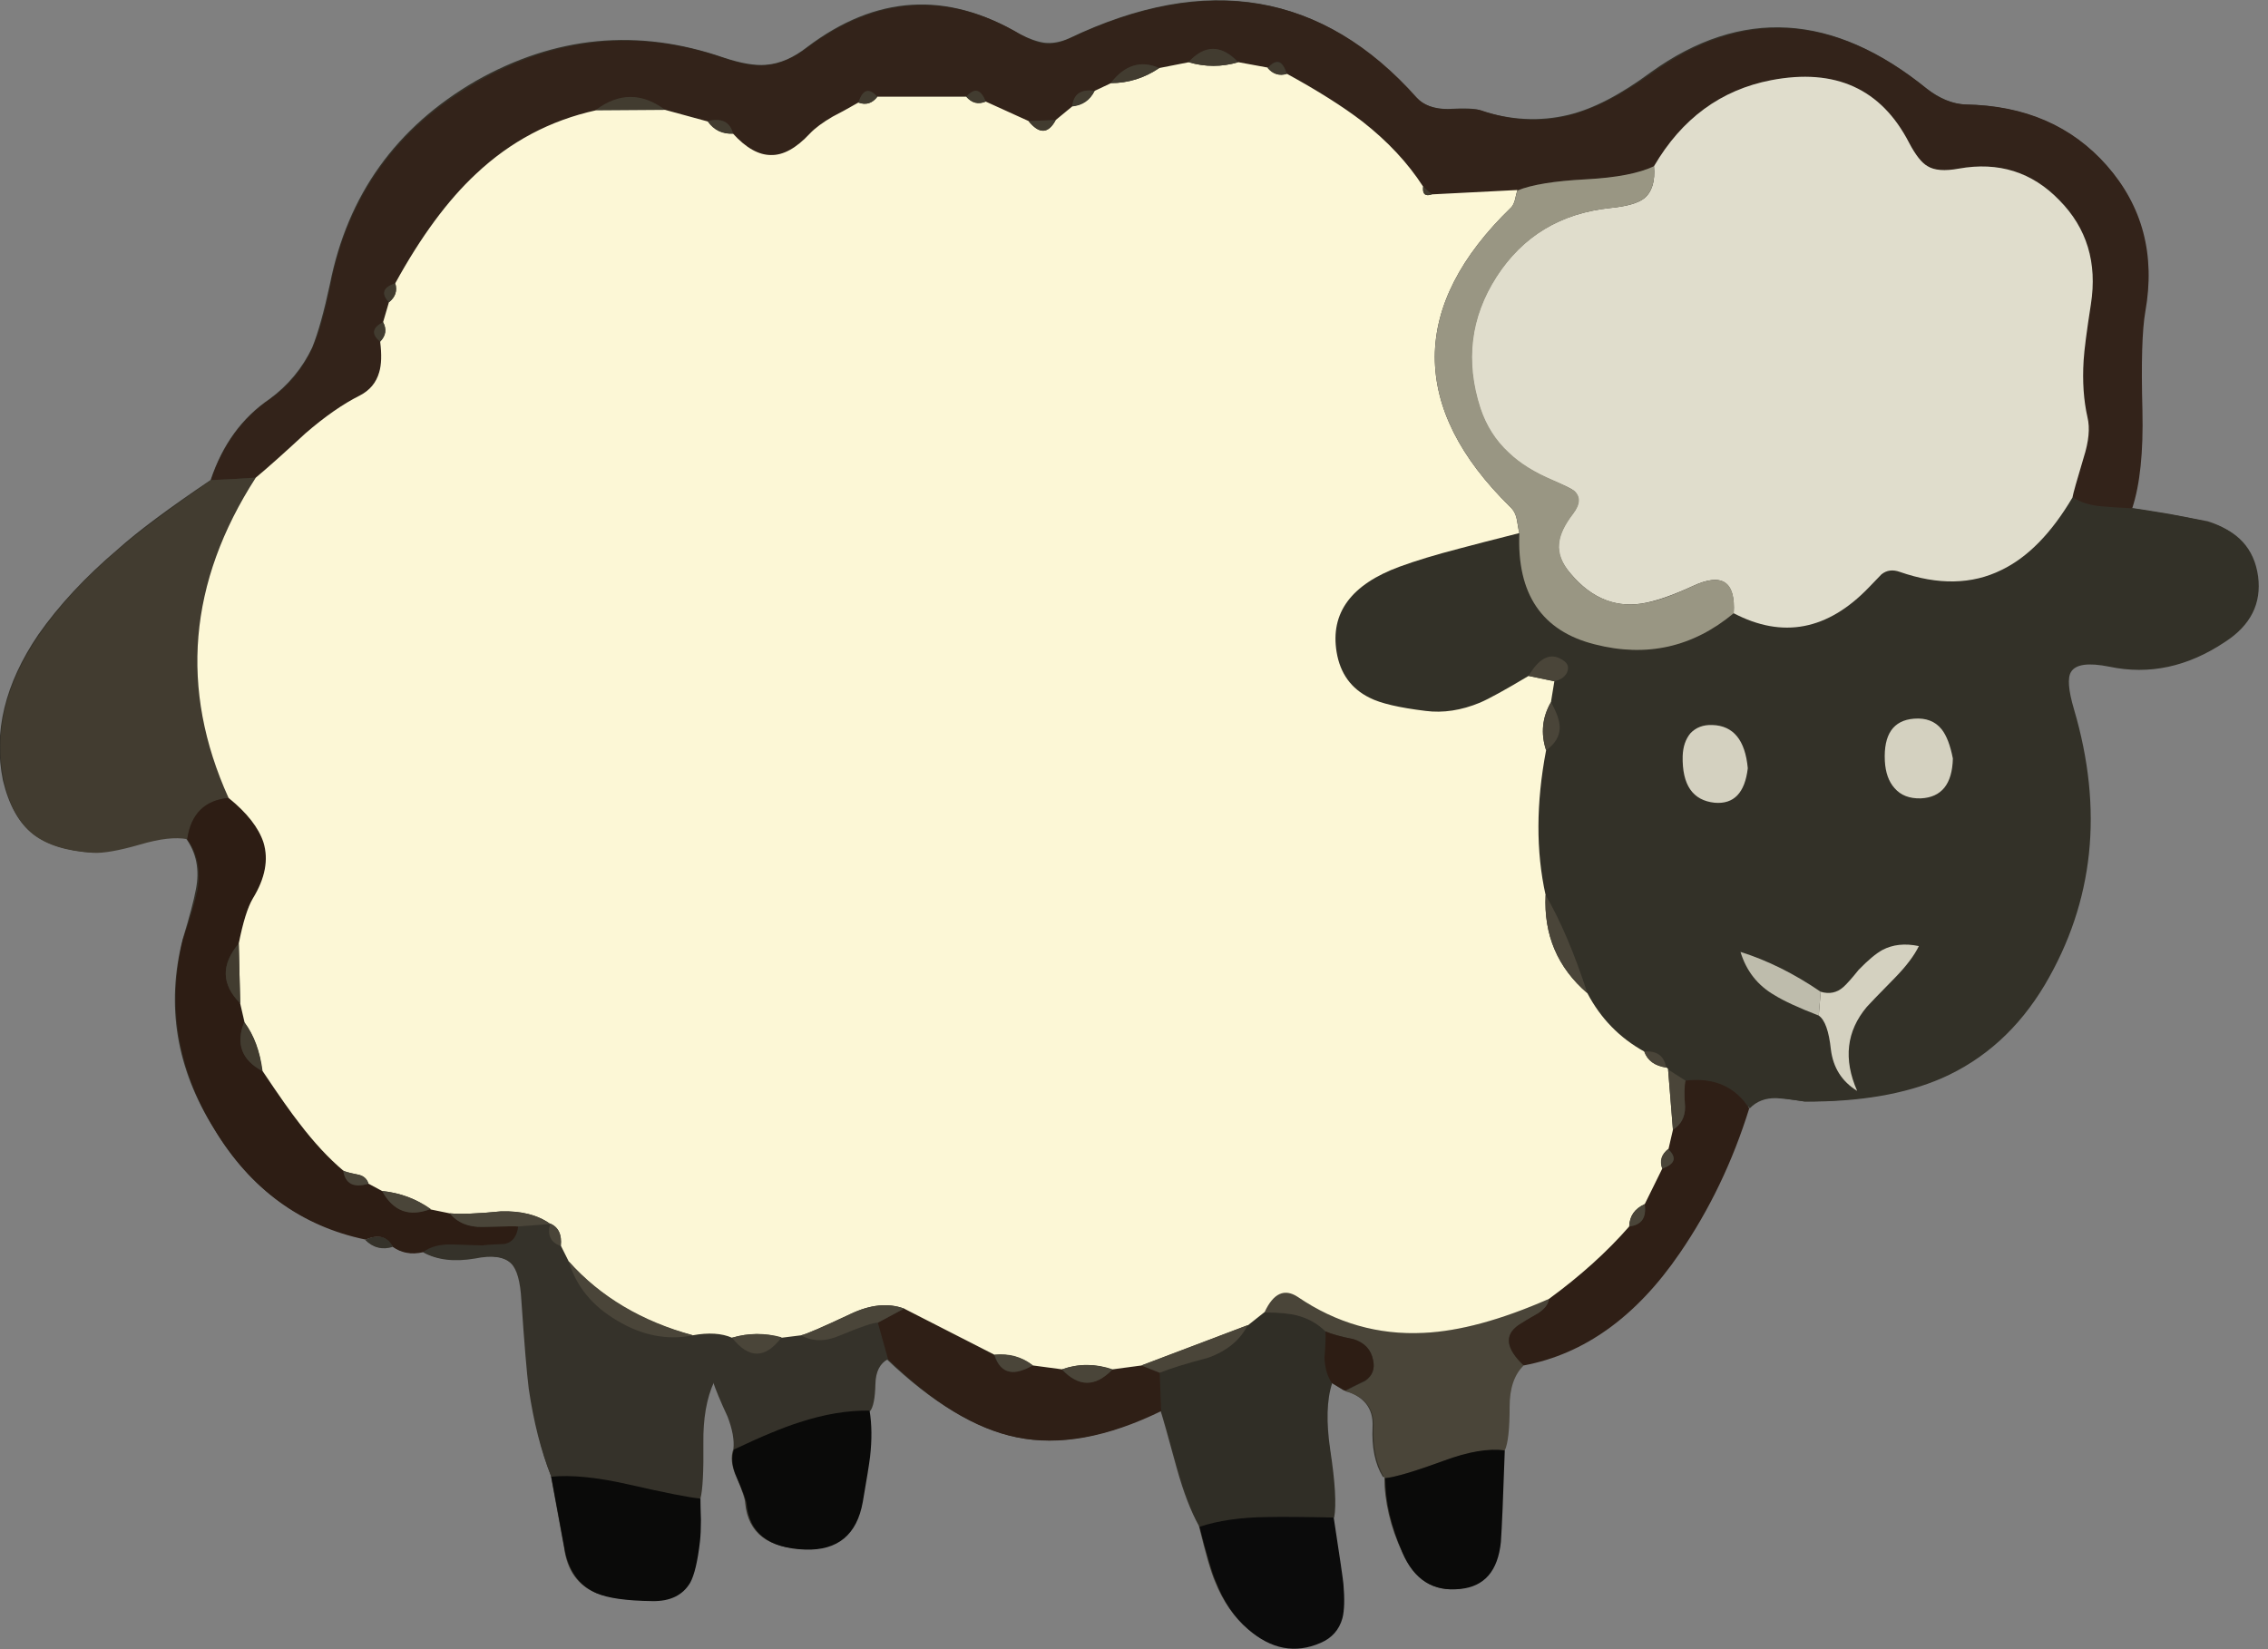 <svg xmlns="http://www.w3.org/2000/svg" xmlns:xlink="http://www.w3.org/1999/xlink" width="77" height="56" preserveAspectRatio="none"><rect width="100%" height="100%" fill="#808080" stroke="none"/><defs><path id="a" fill="#35322A" d="M72.8 10.55q.5-2.9-1.3-4.95-1.8-2-4.8-2.05-.65-.05-1.3-.55-4.75-3.85-9.35-.55-1.55 1.15-2.8 1.45-1.45.35-3-.15-.2-.1-1.1-.05-.7 0-1.1-.4-4.75-5.35-11.75-2-.45.2-.85.15-.35-.05-.85-.3-3.7-2.2-7.2.45-.7.55-1.4.6-.55.05-1.45-.25-4.35-1.5-8.4.8-4.05 2.35-4.95 6.9-.3 1.4-.6 2.15-.5 1.05-1.45 1.75-1.4.95-2 2.75Q5 17.75 4 18.65q-1.65 1.4-2.7 2.9-1.7 2.5-1.2 4.95.3 1.25 1 1.8t2 .65q.55 0 1.6-.3t1.6-.2q.55.75.35 1.75-.1.55-.45 1.7-.85 3.35 1.05 6.4 1.85 3.1 5.15 3.75.487-.187.75.05-.264-.224-.75 0 .4.4.9.2.45.35 1.05.2.7.4 1.75.2.9-.15 1.25.2.3.3.35 1.25.15 2.2.25 3 .25 1.7.75 2.95l.45 2.45q.15 1.15 1.1 1.55.55.2 1.85.25.9 0 1.3-.65.2-.4.35-1.4v-1.45q.1-.45.1-1.85 0-1.25.35-2.1.15.45.5 1.2.25.65.2 1.1-.15.4.1.95.3.7.3.9.15 1.5 2 1.55 1.65.05 1.95-1.6.2-1.15.25-1.55.097-.873 0-1.55.15-.2.2-.95 0-.6.4-.8 2.3 2.2 4.4 2.65 2.15.45 4.9-.9.1.3.55 1.95.35 1.25.75 1.95.35 1.45.55 1.9.4 1 1.1 1.6 1.15 1 2.45.45.55-.25.75-.85.1-.4 0-1.15 0-.2-.3-2.25.1-.65-.1-2.25-.25-1.45.05-2.3l.4.25q1.05.3 1 1.25-.05 1.05.35 1.7H47q0 1.25.6 2.55.6 1.4 1.95 1.25 1.2-.15 1.35-1.6.05-.7.15-3.1.15-.35.15-1.5 0-.95.5-1.4 3.1-.6 5.3-3.8 1.5-2.25 2.35-4.95.35-.35.9-.35.35.05 1 .15 2.75 0 4.65-.8 2.15-.95 3.5-3.2 2.5-4.2.95-9.35-.25-.95-.1-1.25.25-.4 1.3-.2 2.05.45 3.95-.8 1.3-.85 1.1-2.25t-1.65-1.85q-.5-.1-1.3-.25-1.2-.2-1.3-.2.4-1.2.35-3.35-.05-2.4.1-3.35"/><path id="b" fill="#333128" d="M719.1 343.7q-1.1-.4-1.9.25-.8.9-1.25 1.35-6.35 6.55-13.95 2.65-6.3 5.25-14.3 3.2-8.15-2.05-7.75-11.4-4.15 1.05-6.2 1.55-3.7.95-6.1 1.85-7.5 2.75-6.5 8.85.55 3.3 3.4 4.7 1.65.8 5.75 1.3 2.7.35 5.6-.85 1.5-.6 5-2.75 1.75-2.95 3.7-1.5.55.45.25 1.15-.35.7-1.3.9l-.35 2.15q.9 1.6.9 2.65 0 1.35-1.4 2.35-1.55 8.1-.05 14.85 2.25 3.85 4.3 10.15 2.05 3.85 5.85 6 1.95-.25 2.3 1.6l.15.2 1.8 1.15q4.35-.55 6.6 2.85 1.05-1.1 2.75-1.05 1 .05 2.95.35 8.4.05 14.05-2.4 6.6-2.9 10.6-9.6 7.6-12.85 3-28.4-.85-2.9-.3-3.8.7-1.2 3.95-.55 6.15 1.3 11.9-2.55 3.95-2.55 3.4-6.75-.6-4.3-5.1-5.55-1.5-.4-3.9-.8l-3.95-.65-3.15-.15q-1.85-.2-3-.95-3.25 5.5-7.3 7.45-4.55 2.25-10.45.2m4.3 16.2q.75.95 1.15 3-.1 3.95-3.3 4.1-1.75.05-2.7-1.05-.9-1-1-2.8-.2-4.1 3-4.35 1.85-.15 2.85 1.1m-19.95 4q-.45 3.8-3.4 3.55-3.4-.3-3.3-4.75.05-1.5.8-2.35.85-.95 2.25-.9 3.25.1 3.65 4.45m2.75 23.35q-2.6-1.55-3.5-4.45 4.3 1.35 8.25 4.1 1.35.4 2.35-.45.55-.5 1.55-1.8 1.55-1.55 2.45-2.05 1.65-.85 3.75-.4-.7 1.45-2.45 3.3-2.65 2.7-2.9 3-3.15 3.75-1 8.65-2.35-1.45-2.65-4.3-.35-2.85-1.3-3.5-3.1-1.25-4.55-2.1"/><path id="c" fill="#33231A" d="M676 296.2q-.55-.2-3.35-.1-2.15 0-3.25-1.2-14.4-16.2-35.7-6.1-1.35.65-2.55.55-1.1-.15-2.5-.95-11.2-6.65-21.95 1.35-2.1 1.6-4.1 1.8-1.8.2-4.4-.7-13.2-4.6-25.5 2.45t-15.05 20.8q-.85 4.3-1.85 6.5-1.45 3.25-4.35 5.3-4.3 2.95-6.1 8.35 1.45-.05 4.6-.25 1.75-1.45 5.1-4.55 3-2.6 5.6-3.9 1.55-.8 2-2.4.35-1.15.1-3.15-1.35-1.1.3-2l.6-2.05q-1.2-1.25.65-1.95 3.95-7.2 8.3-11.25 5.3-5 12.35-6.55 3.5-2.65 7.1-.05l4.4 1.2q2.15-.6 2.6 1.3 2 2.15 3.9 2.2 1.9 0 4-2.2.85-.85 2.35-1.75.9-.5 2.65-1.5.35-.95.75-1.1.45-.25 1.2.55l9.15-.05q1.3-1.35 2 .55l4.4 2 2.8-.15 1.7-1.4q.3-1.9 2.3-1.6l1.7-.8q2.1-2.75 4.95-1.55l3.05-.6q2.55-2.7 5.1 0l3 .6q.75-.85 1.25-.6.4.2.75 1.2 4.75 2.6 7.75 4.9 3.9 3.05 6.25 6.7l.9.8 8.8-.4q2.2-.9 7.05-1.15 4.75-.25 7.05-1.35 4.2-7.35 12-8.85 9.9-1.9 14.2 6.45 1 1.9 1.9 2.4 1.05.65 3.2.25 6.15-1.1 10.4 3.25 4.2 4.3 3.2 10.7-.65 4.15-.75 5.8-.2 3.2.4 5.85.4 1.7-.4 4.15-1.05 3.5-1.15 4.05 1.2.8 3 .95 1.05.1 3.15.2 1.2-3.65 1.05-10.05-.2-7.4.3-10.2 1.55-8.75-3.95-15-5.4-6.15-14.5-6.3-2.05-.05-3.95-1.55-14.4-11.75-28.4-1.65-4.65 3.35-8.4 4.3-4.4 1.15-9.15-.5"/><path id="d" fill="#423C30" d="M545.35 334.25q-6.4 4.45-9.55 7.15-5 4.25-8.1 8.75-5.25 7.65-3.65 15.05.85 3.8 3 5.5 2.1 1.65 6.15 1.9 1.55.1 4.85-.85 3.05-.9 4.85-.55.55-3.8 4.25-4.25-7.6-16.75 2.75-32.95-2.95.2-4.55.25"/><path id="e" fill="#35322A" d="M613.15 430.05q.5-.6.55-2.8.05-1.9 1.3-2.55l-1.05-3.75q-.75 0-3.85 1.35-2.3.95-4.05-.05l-2 .25q-2.5 3.25-5.1.05-1.45-.65-4.05-.3-3.95.85-7.75-1.45-3.85-2.3-5-6.15l-.8-1.6q-1.568-.441-1.15-2.25l-.15.15.15-.15-3.25.25q-.2 1.55-1.4 1.8-1.55.05-2.3.15-.1 0-3.1-.1-1.9-.05-3 .8 2.15 1.2 5.35.65 2.7-.55 3.8.55 1 .95 1.15 3.8.45 6.7.75 9.15.65 5.1 2.15 8.95 3.05-.3 7.75.75 6.05 1.35 7.6 1.5.35-1.35.3-5.7-.05-3.8 1.1-6.3.5 1.4 1.5 3.65.7 1.9.55 3.3 4.1-1.95 6.8-2.8 3.8-1.2 7.2-1.15"/><path id="f" fill="#2D1D14" d="M543.95 376.45q-.35 1.7-1.5 5.1-2.45 10.2 3.25 19.5 5.65 9.3 15.55 11.35 2-.85 2.8.75 1.35.95 3.1.55 1.1-.85 3-.8 3 .1 3.1.1.75-.1 2.3-.15 1.2-.25 1.4-1.8-.25-.05-3.65.05-2.2.05-3.4-1.45l-1.95-.4q-3.3 1.2-5-1.85l-1.4-.75q-2.3.6-2.6-1.35-2.25-1.9-4.5-4.85-1.2-1.5-3.85-5.4-3.15-1.75-1.85-5l-.4-2q-2.9-2.85-.15-6.15.65-3.25 1.45-4.6 1.9-3.1 1.1-5.75-.75-2.3-3.6-4.6-3.7.35-4.25 4.25 1.6 2.25 1.05 5.25"/><path id="g" fill="#302E26" d="M653.9 440.95q2.35-.05 7 .05.35-2-.4-6.9-.65-4.4.2-6.95-.75-1-.75-2.6.1-1.8.05-2.7-1.15-1.2-2.9-1.65-1.15-.3-3.35-.35L652 421.2q-1.15 2.3-4.05 3.35-3.4.9-5 1.55l.15 3.95q.35.95 1.75 6 1.05 3.7 2.2 5.9 2.8-.95 6.85-1"/><path id="h" fill="#4A4539" d="M681.85 420.05q1.1-.75 1.15-1.55-7.45 3.25-12.95 3.5-6.95.35-12.9-3.7-2.15-1.4-3.4 1.6 2.1 0 3.3.3 1.75.45 2.95 1.65.9.4 2.9.8 1.7.55 2 2.15.3 1.35-.8 2.15-1.45.7-2.1 1.05 3.1.8 2.95 3.75-.1 3.2 1.15 5.2 1.6-.15 6.1-1.8 3.75-1.35 6.25-1.05.5-1.05.5-4.5 0-2.85 1.45-4.25-2.75-2.6-.55-4.1.6-.45 2-1.2"/><path id="i" fill="#2F1F16" d="M696.45 413.8q4.6-6.7 7.15-14.9-2.2-3.4-6.6-2.85-.15.85 0 2.7 0 1.6-1.25 2.35l-.5 1.95q1.4 1.35-.65 2.05l-1.8 3.65q.4 2-1.55 2.3-3.4 3.9-8.25 7.45-.05.8-1.15 1.5-1.4.8-2 1.2-2.2 1.55.55 4.15 9.35-1.75 16.05-11.55"/><path id="j" fill="#2F1F16" d="m613.95 420.95 1.05 3.75q6.95 6.8 13.25 8.05 6.55 1.35 14.85-2.7l-.15-3.95-1.9-.75-3 .45q-2.65 2.65-5.2-.05l-2.95-.4q-1.5.8-2.35.65-1.1-.15-1.65-1.75l-9.25-4.75z"/><path id="k" fill="#0B0B0B" d="M660.85 441q-4.6-.1-6.9-.05-4.05.05-6.9 1 1.1 4.3 1.7 5.7 1.2 3.05 3.3 4.85 3.55 3.1 7.45 1.4 1.75-.75 2.25-2.55.3-1.2.1-3.5-.05-.65-1-6.85"/><path id="l" fill="#0A0A09" d="M612.4 439.4q.6-3.45.75-4.65.3-2.65-.05-4.75-3.4-.05-7.2 1.2-2.55.8-6.75 2.8-.45 1.25.3 2.9.95 2.15 1 2.75.45 4.45 6.05 4.65 5 .15 5.9-4.9"/><path id="m" fill="#0A0A09" d="m580.35 436.8 1.35 7.3q.6 3.55 3.35 4.7 1.7.75 5.7.8 2.75.05 3.9-1.9.65-1.2 1-4.25.1-.9.1-2.2-.05-1.45-.05-2.2-1.7-.15-7.6-1.5-4.7-1.05-7.75-.75"/><path id="n" fill="#0A0A09" d="M666.15 436.95q.05 3.75 1.8 7.7 1.8 4.15 5.9 3.7 3.75-.35 4.2-4.85.15-2.1.4-9.4-2.5-.35-6.25 1.05-4.5 1.65-6.05 1.8"/><path id="o" fill="#2D1D14" d="M660 421.85q.05.9-.1 2.7.05 1.55.75 2.6l1.35.8q.65-.35 2.1-1.05 1.1-.75.8-2.1-.3-1.6-2-2.15-2-.4-2.9-.8"/><path id="p" fill="#35322A" d="M561.25 412.45q1.2 1.2 2.8.7-.8-1.55-2.8-.7"/><path id="q" fill="#FCF7D6" d="M656.05 292.45q-1.15.35-2-.65l-3-.55q-2.55.75-5.1 0l-3.05.6q-2.3 1.55-4.95 1.55l-1.7.8q-.7 1.45-2.3 1.6l-1.7 1.4q-1.15 2.15-2.8.1l-4.4-2q-1.15.5-2-.5h-9.15q-.8 1.05-1.95.6-1.75 1-2.65 1.45-1.55.9-2.35 1.75-2.1 2.25-4 2.2-1.9 0-3.9-2.2-1.65.1-2.6-1.25l-4.4-1.2-7.1.05q-7.05 1.55-12.35 6.55-4.35 4.05-8.3 11.25.35 1.15-.65 1.95l-.6 2.05q.6 1.1-.3 2 .25 2-.1 3.15-.45 1.6-2 2.4-2.6 1.3-5.6 3.9-3.35 3.1-5.1 4.55-10.4 16.15-2.8 32.95 2.85 2.3 3.6 4.6.8 2.65-1.1 5.75-.8 1.35-1.45 4.65l.15 6.15.45 1.95q1.45 1.95 1.85 5 2.5 3.75 3.8 5.4 2.25 2.95 4.5 4.85.2.15 1.45.4.9.15 1.15.95l1.4.75q2.85.3 5 1.9l1.95.4q1.75.15 5.25-.2 3.127-.1 5.05 1.25h.05q1.25.55 1.1 2.3l.8 1.6q4.9 5.55 12.75 7.6 2.45-.45 4.05.25 2.55-.75 5.1 0l2-.25q.75-.15 5.1-2.2 3.05-1.45 5.5-.55l9.3 4.75q2.3-.15 3.95 1.1l3 .4q2.55-.9 5.2 0l3-.4 10.95-4.15 1.7-1.35q1.35-2.9 3.4-1.55 5.95 4.05 12.95 3.7 5.5-.25 12.9-3.5 4.85-3.55 8.25-7.45.05-1.6 1.6-2.3l1.8-3.65q-.4-1.2.65-2.05l.45-1.95-.5-6.25-.15-.15q-1.8-.25-2.3-1.65-3.8-2.1-5.85-6-4.6-3.95-4.3-10.1-1.5-6.75.05-14.9-.85-2.6.5-4.95l.35-2.15-2.65-.55q-3.6 2.15-5 2.75-2.9 1.2-5.6.85-4.1-.5-5.75-1.35-2.85-1.4-3.4-4.7-1-6.05 6.5-8.8 2.45-.9 6.1-1.85 2.05-.55 6.2-1.6-.05-.1-.25-1.35-.15-.85-.7-1.35-7.75-7.6-7.75-15.45.05-7.8 7.85-15.35.25-.25.4-.8.15-.7.25-1l-8.8.45q-1 .35-.9-.8-2.35-3.65-6.25-6.7-3-2.3-7.75-4.9"/><path id="r" fill="#E0DDCC" d="M693.8 301.95q.2 2.3-1 3.3-.95.75-3.5 1-7.7.8-11.75 7.1-4 6.25-1.65 13.5.9 2.75 2.9 4.6 1.75 1.65 4.6 2.85 1.8.75 2.15 1.05 1 .9-.1 2.35-1.35 1.75-1.45 3.1-.15 1.5 1.2 3.05 3.35 4 7.9 3 2-.45 4.7-1.7 4.5-2.1 4.2 2.8 7.55 3.95 13.9-2.65.45-.45 1.3-1.35.8-.65 1.9-.25 5.9 2.05 10.45-.2 4.05-1.95 7.3-7.45.1-.6 1.15-4.1.8-2.5.4-4.15-.6-2.65-.4-5.85.1-1.65.75-5.8 1-6.4-3.25-10.7-4.2-4.35-10.35-3.25-2.15.4-3.2-.25-.9-.5-1.9-2.4-4.3-8.35-14.2-6.45-7.75 1.5-12.05 8.85"/><path id="s" fill="#999683" d="M689.35 306.25q2.5-.25 3.45-1 1.2-1 1-3.3-2.3 1.1-7 1.35-4.85.25-7.05 1.15-.1.3-.25.95-.15.55-.4.8-7.8 7.55-7.85 15.35 0 7.85 7.75 15.45.55.55.7 1.35.2 1.2.25 1.35-.4 9.4 7.75 11.45 8 2.05 14.3-3.2.35-4.9-4.2-2.8-2.75 1.3-4.65 1.7-4.6 1-7.95-3-1.3-1.55-1.15-3.05.1-1.35 1.45-3.1 1.1-1.45.1-2.35-.3-.25-2.2-1.1-2.85-1.2-4.55-2.85-2-1.85-2.9-4.55-2.35-7.25 1.65-13.5 4.05-6.3 11.75-7.1"/><path id="t" fill="#D4D1C0" d="M724.55 362.9q-.4-2.05-1.15-3-1-1.25-2.85-1.1-3.2.25-3 4.35.1 1.8 1 2.8.95 1.1 2.7 1.05 3.2-.15 3.3-4.1"/><path id="u" fill="#D4D1C0" d="M703.45 363.9q-.4-4.35-3.65-4.45-1.4-.05-2.25.85-.75.9-.8 2.35-.1 4.45 3.3 4.8 2.95.25 3.4-3.55"/><path id="v" fill="#D4D1C0" d="m710.95 386.9-.2 2.45q.95.65 1.25 3.5.35 2.8 2.7 4.25-2.15-4.9 1-8.65.25-.3 2.9-3 1.75-1.8 2.45-3.25-2.15-.45-3.75.4-1 .55-2.45 2.05-1 1.25-1.55 1.75-1 .9-2.35.5"/><path id="w" fill="#BEBCAC" d="M710.95 386.9q-4.1-2.8-8.25-4.1.9 2.95 3.5 4.45 1.45.9 4.55 2.1z"/><path id="x" fill="#4A4539" d="M686.95 387.05q-2-6.15-4.3-10.1-.3 6.15 4.3 10.1"/><path id="y" fill="#4A4539" d="M695.75 401.1q1.25-.8 1.25-2.35-.15-1.85.05-2.7l-1.8-1.15z"/><path id="z" fill="#4A4539" d="M683.55 354.95q.95-.2 1.3-.9.3-.7-.25-1.15-1.95-1.5-3.7 1.5z"/><path id="A" fill="#4A4539" d="M682.7 362.05q1.4-1 1.4-2.35 0-1-.9-2.6-1.35 2.35-.5 4.95"/><path id="B" fill="#4A4539" d="M695.05 394.7q-.3-1.8-2.25-1.65.5 1.4 2.25 1.65"/><path id="C" fill="#423C30" d="M592.05 296.15q-3.55-2.65-7.1 0z"/><path id="D" fill="#423C30" d="M651 291.25q-2.6-2.75-5.1 0 2.55.75 5.1 0"/><path id="E" fill="#423C30" d="M642.9 291.85q-2.85-1.25-5 1.55 2.7 0 5-1.55"/><path id="F" fill="#423C30" d="M636.25 294.2q-2.1-.3-2.3 1.55 1.55-.15 2.3-1.55"/><path id="G" fill="#423C30" d="M625.05 295.3q-.75-1.95-2-.5.85.95 2 .5"/><path id="H" fill="#423C30" d="M613.9 294.8q-1.3-1.45-1.95.6 1.2.4 1.95-.6"/><path id="I" fill="#423C30" d="M656 292.45q-.6-2.05-1.95-.6.8.95 1.95.6"/><path id="J" fill="#423C30" d="M563.05 318q-1.7.85-.3 2 .85-.95.3-2"/><path id="K" fill="#423C30" d="M599.05 298.6q-.45-1.8-2.6-1.3 1 1.35 2.6 1.3"/><path id="L" fill="#423C30" d="m632.25 297.2-2.8.1q1.65 2.05 2.8-.1"/><path id="M" fill="#423C30" d="M564.3 314q-1.9.6-.65 1.95 1-.8.65-1.95"/><path id="N" fill="#423C30" d="m670.95 304.85-.9-.8q-.15 1.15.9.8"/><path id="O" fill="#4A4539" d="M582.15 414.65q1.15 3.85 5 6.1 3.85 2.3 7.8 1.5-7.9-2.15-12.8-7.6"/><path id="P" fill="#4A4539" d="M569.9 409.7q1.2 1.45 3.4 1.4 3.4-.1 3.65-.05l3.3-.25q-1.95-1.4-5.1-1.3-3.5.35-5.25.2"/><path id="Q" fill="#4A4539" d="M610.1 422.25q3.1-1.3 3.85-1.3l2.7-1.45q-2.45-.9-5.5.55-4.35 2.05-5.1 2.2 1.75 1 4.05 0"/><path id="R" fill="#4A4539" d="M598.95 422.5q2.6 3.3 5.1-.05-2.6-.7-5.1.05"/><path id="S" fill="#4A4539" d="M580.25 410.75q-.5 1.75 1.05 2.3.25-1.7-1.05-2.3"/><path id="T" fill="#423C30" d="M548.2 381.95q-2.75 3.25.15 6.15z"/><path id="U" fill="#423C30" d="M548.75 390.05q-1.3 3.3 1.85 5-.35-3-1.85-5"/><path id="V" fill="#4A4539" d="M562.95 407.4q1.7 3.15 5 1.85-2.2-1.55-5-1.85"/><path id="W" fill="#4A4539" d="M558.95 405.3q.3 2.05 2.6 1.35-.25-.8-1.15-.95-1.25-.25-1.45-.4"/><path id="X" fill="#4A4539" d="m641.05 425.35 1.9.75q1.6-.65 5-1.55 2.9-1.05 4.05-3.35z"/><path id="Y" fill="#4A4539" d="M691.25 411.05q1.9-.2 1.6-2.3-1.55.7-1.6 2.3"/><path id="Z" fill="#4A4539" d="M694.65 405.1q2-.7.6-2-1.05.8-.6 2"/><path id="aa" fill="#4A4539" d="M632.9 425.75q2.55 2.75 5.15.05-2.55-.95-5.15-.05"/><path id="ab" fill="#4A4539" d="M625.95 424.25q.5 1.6 1.65 1.75.85.15 2.3-.65-1.7-1.35-3.95-1.1"/></defs><use xlink:href="#a"/><use xlink:href="#b" transform="translate(-172.8 -94)scale(.33)"/><use xlink:href="#c" transform="translate(-172.8 -94)scale(.33)"/><use xlink:href="#d" transform="translate(-172.8 -94)scale(.33)"/><use xlink:href="#e" transform="translate(-172.8 -94)scale(.33)"/><use xlink:href="#f" transform="translate(-172.8 -94)scale(.33)"/><use xlink:href="#g" transform="translate(-172.8 -94)scale(.33)"/><use xlink:href="#h" transform="translate(-172.8 -94)scale(.33)"/><use xlink:href="#i" transform="translate(-172.8 -94)scale(.33)"/><use xlink:href="#j" transform="translate(-172.8 -94)scale(.33)"/><use xlink:href="#k" transform="translate(-172.8 -94)scale(.33)"/><use xlink:href="#l" transform="translate(-172.8 -94)scale(.33)"/><use xlink:href="#m" transform="translate(-172.8 -94)scale(.33)"/><use xlink:href="#n" transform="translate(-172.8 -94)scale(.33)"/><use xlink:href="#o" transform="translate(-172.8 -94)scale(.33)"/><use xlink:href="#p" transform="translate(-172.8 -94)scale(.33)"/><use xlink:href="#q" transform="translate(-172.8 -94)scale(.33)"/><use xlink:href="#r" transform="translate(-172.8 -94)scale(.33)"/><use xlink:href="#s" transform="translate(-172.8 -94)scale(.33)"/><use xlink:href="#t" transform="translate(-172.8 -94)scale(.33)"/><use xlink:href="#u" transform="translate(-172.8 -94)scale(.33)"/><use xlink:href="#v" transform="translate(-172.8 -94)scale(.33)"/><use xlink:href="#w" transform="translate(-172.8 -94)scale(.33)"/><use xlink:href="#x" transform="translate(-172.8 -94)scale(.33)"/><use xlink:href="#y" transform="translate(-172.8 -94)scale(.33)"/><use xlink:href="#z" transform="translate(-172.8 -94)scale(.33)"/><use xlink:href="#A" transform="translate(-172.8 -94)scale(.33)"/><use xlink:href="#B" transform="translate(-172.8 -94)scale(.33)"/><use xlink:href="#C" transform="translate(-172.8 -94)scale(.33)"/><use xlink:href="#D" transform="translate(-172.8 -94)scale(.33)"/><use xlink:href="#E" transform="translate(-172.8 -94)scale(.33)"/><use xlink:href="#F" transform="translate(-172.8 -94)scale(.33)"/><use xlink:href="#G" transform="translate(-172.8 -94)scale(.33)"/><use xlink:href="#H" transform="translate(-172.8 -94)scale(.33)"/><use xlink:href="#I" transform="translate(-172.8 -94)scale(.33)"/><use xlink:href="#J" transform="translate(-172.8 -94)scale(.33)"/><use xlink:href="#K" transform="translate(-172.8 -94)scale(.33)"/><use xlink:href="#L" transform="translate(-172.8 -94)scale(.33)"/><use xlink:href="#M" transform="translate(-172.8 -94)scale(.33)"/><use xlink:href="#N" transform="translate(-172.8 -94)scale(.33)"/><use xlink:href="#O" transform="translate(-172.8 -94)scale(.33)"/><use xlink:href="#P" transform="translate(-172.8 -94)scale(.33)"/><use xlink:href="#Q" transform="translate(-172.8 -94)scale(.33)"/><use xlink:href="#R" transform="translate(-172.8 -94)scale(.33)"/><use xlink:href="#S" transform="translate(-172.8 -94)scale(.33)"/><use xlink:href="#T" transform="translate(-172.8 -94)scale(.33)"/><use xlink:href="#U" transform="translate(-172.8 -94)scale(.33)"/><use xlink:href="#V" transform="translate(-172.8 -94)scale(.33)"/><use xlink:href="#W" transform="translate(-172.8 -94)scale(.33)"/><use xlink:href="#X" transform="translate(-172.8 -94)scale(.33)"/><use xlink:href="#Y" transform="translate(-172.8 -94)scale(.33)"/><use xlink:href="#Z" transform="translate(-172.8 -94)scale(.33)"/><use xlink:href="#aa" transform="translate(-172.8 -94)scale(.33)"/><use xlink:href="#ab" transform="translate(-172.8 -94)scale(.33)"/></svg>